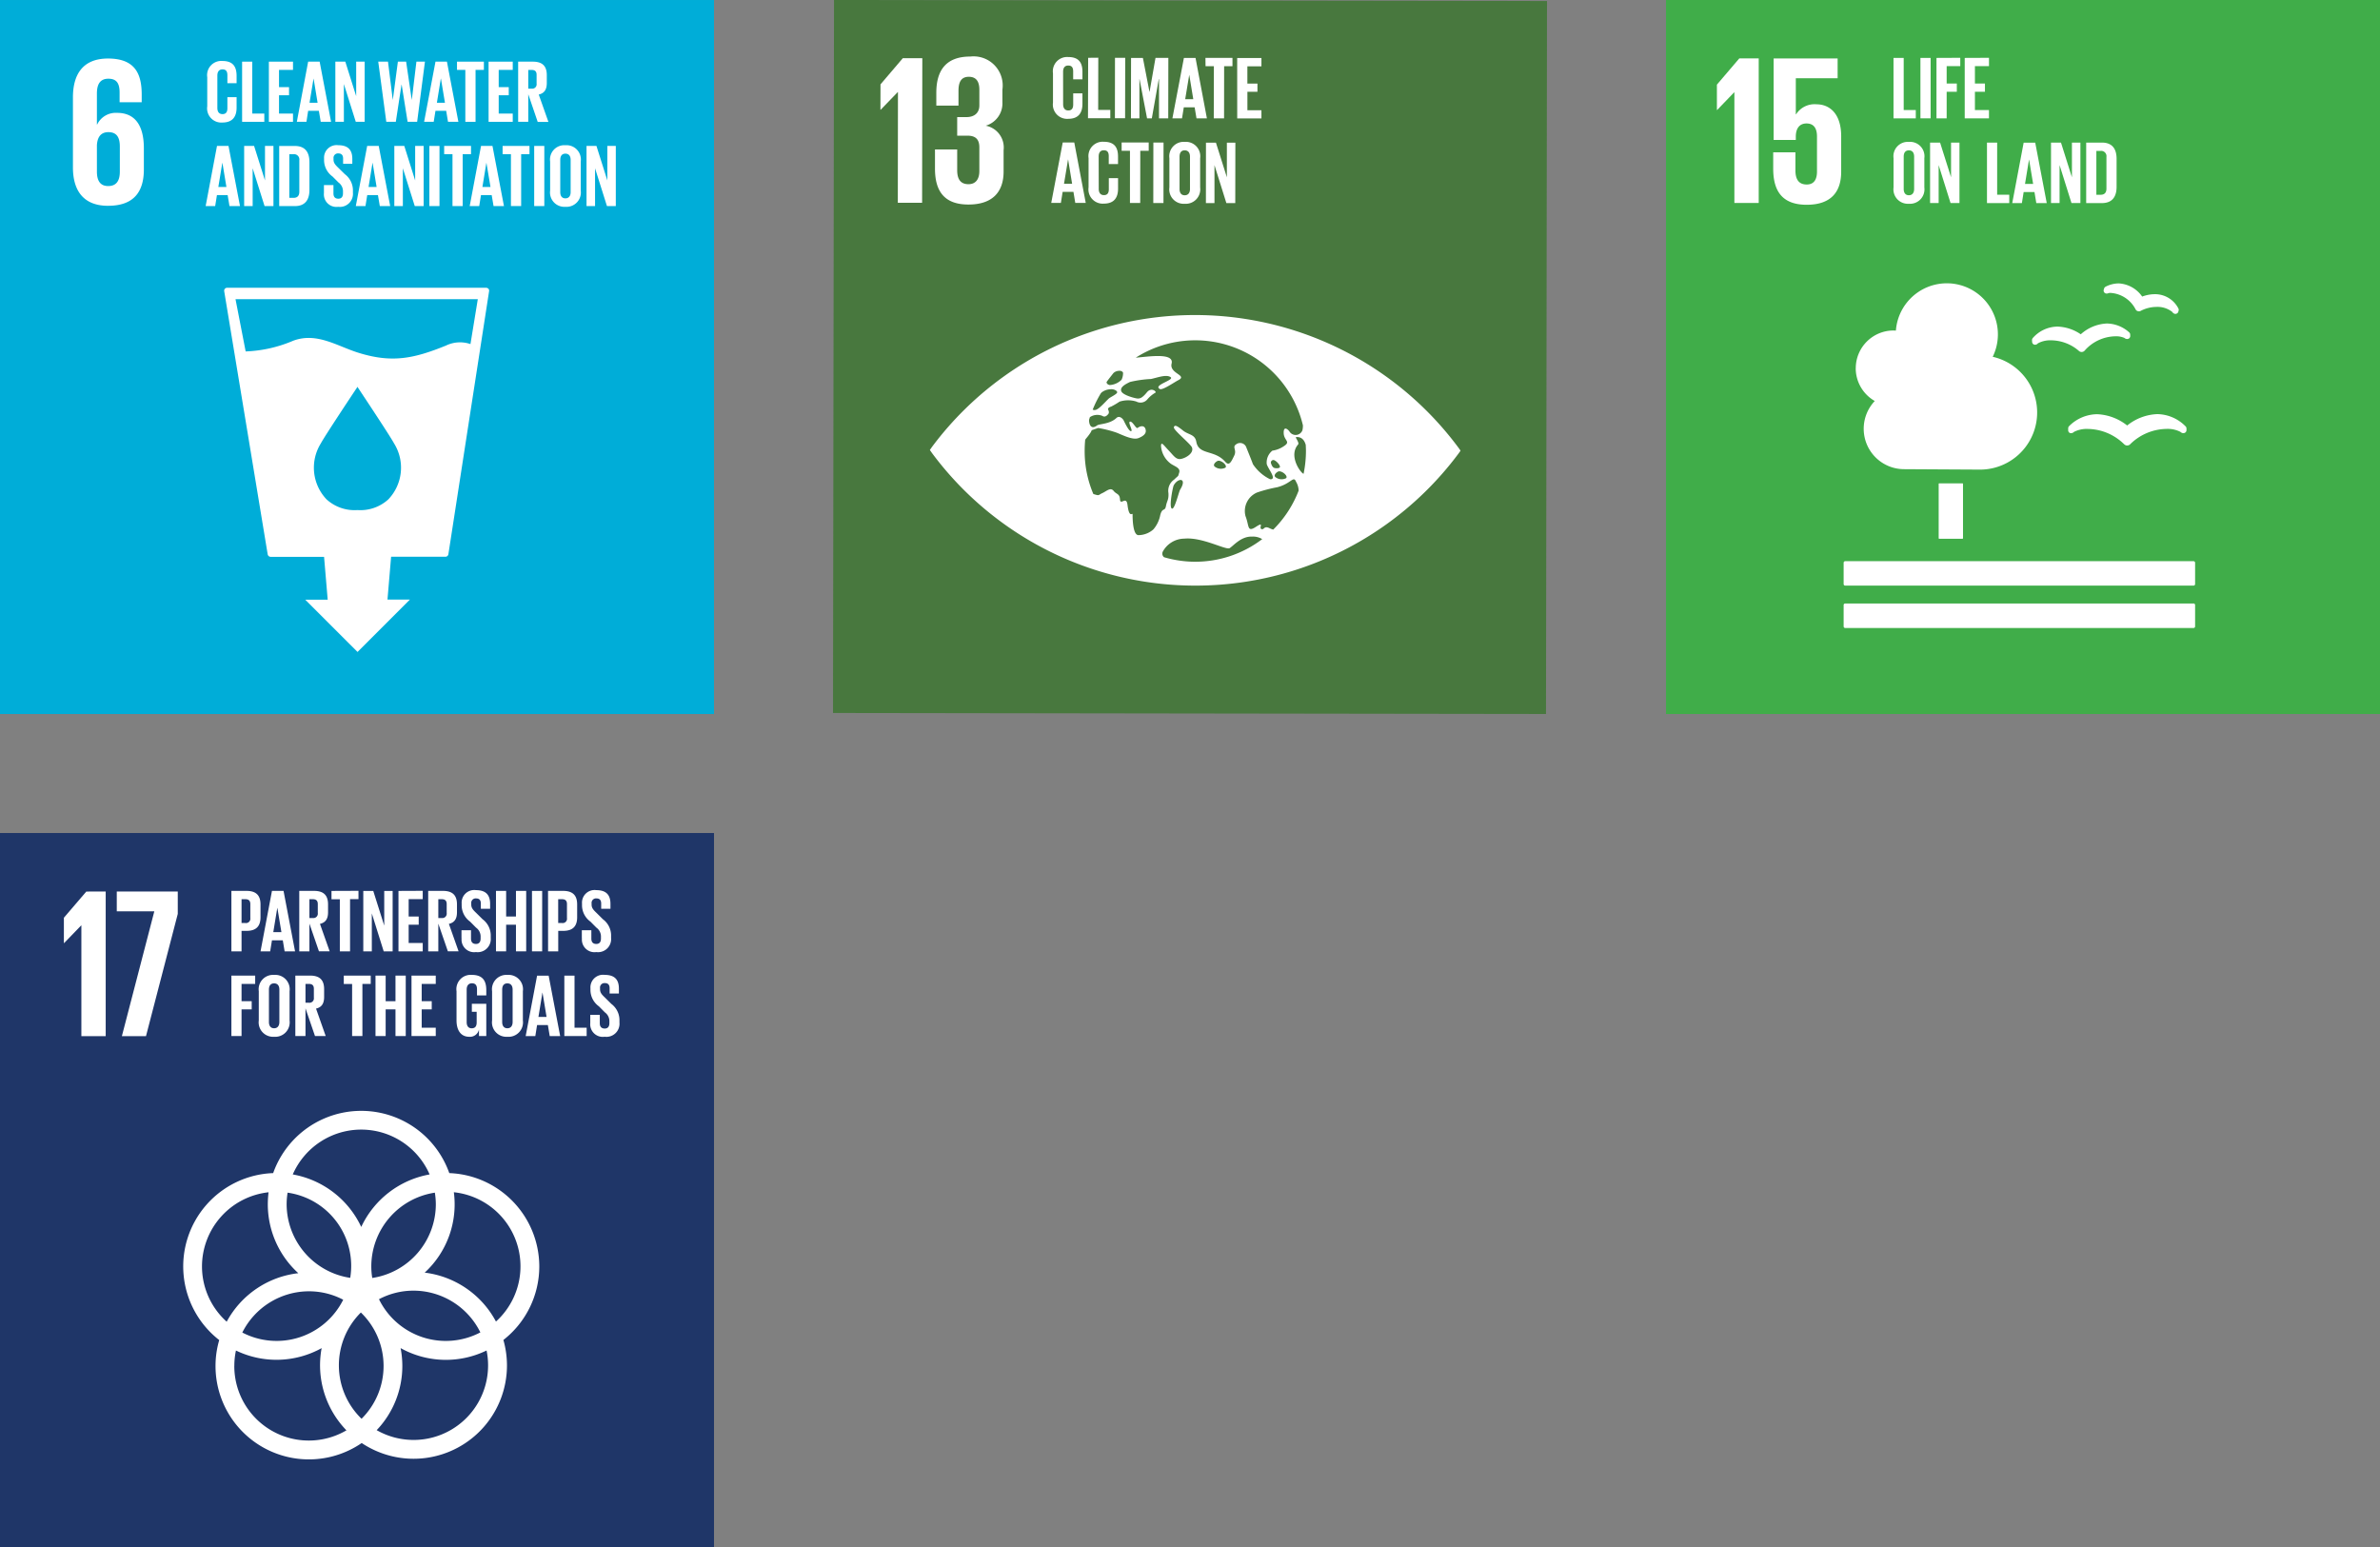 <svg xmlns="http://www.w3.org/2000/svg" xmlns:xlink="http://www.w3.org/1999/xlink" width="199.998" height="130.001" viewBox="0 0 199.998 130.001">
  <rect x="0" y="0" width="199.998" height="130.001" fill="#808080" stroke="none"/>
  <defs>
    <clipPath id="clip-path">
      <rect id="Rectangle_147699" data-name="Rectangle 147699" width="60" height="60" fill="none"/>
    </clipPath>
    <clipPath id="clip-path-2">
      <rect id="Rectangle_147701" data-name="Rectangle 147701" width="59.996" height="59.996" fill="none"/>
    </clipPath>
    <clipPath id="clip-path-3">
      <rect id="Rectangle_147705" data-name="Rectangle 147705" width="59.998" height="59.998" fill="none"/>
    </clipPath>
  </defs>
  <g id="Group_335713" data-name="Group 335713" transform="translate(-487 -1616.999)">
    <g id="Group_334628" data-name="Group 334628" transform="translate(487 1617)">
      <rect id="Rectangle_147696" data-name="Rectangle 147696" width="60" height="60" transform="translate(0 0)" fill="#00add8"/>
      <g id="Group_334591" data-name="Group 334591" transform="translate(0 0)">
        <g id="Group_334590" data-name="Group 334590" clip-path="url(#clip-path)">
          <path id="Path_44158" data-name="Path 44158" d="M28.435,8.082a.257.257,0,0,0-.2-.085H6.481a.246.246,0,0,0-.194.085.259.259,0,0,0-.054.206L9.886,30.395a.259.259,0,0,0,.251.212h4.487l.305,3.6-1.887,0L17.437,38.6l4.4-4.4H19.953l.305-3.6h4.566a.251.251,0,0,0,.248-.218l3.42-22.1a.253.253,0,0,0-.057-.206m-8.409,17.7a3.477,3.477,0,0,1-2.594.9,3.491,3.491,0,0,1-2.6-.9,3.863,3.863,0,0,1-.481-4.7c.351-.656,2.855-4.415,3.069-4.735v-.027l.012.012.009-.012v.027c.209.321,2.715,4.079,3.066,4.735a3.854,3.854,0,0,1-.481,4.7m6.9-13.048a2.7,2.7,0,0,0-2.056.124c-2.7,1.095-4.536,1.491-7.375.6-1.787-.559-3.462-1.73-5.44-1.016a11.193,11.193,0,0,1-4.019.91L7.183,8.956h20.36Z" transform="translate(12.608 16.185)" fill="#fff"/>
          <path id="Path_44159" data-name="Path 44159" d="M4.987,14c2.156,0,3-1.176,3-3.051V9.168c0-1.978-.786-2.976-2.25-2.976a1.734,1.734,0,0,0-1.675.98H4.041v-2.6c0-.732.233-1.249.962-1.249s.946.429.946,1.176v.8H7.806V4.656c0-1.784-.59-3.03-2.836-3.03C2.828,1.626,2.027,3,2.027,4.889v5.884c0,1.875.819,3.23,2.96,3.23M4.041,8.92c.036-.677.321-1.107.962-1.107.7,0,.965.429.965,1.213v2.1c0,.768-.284,1.216-.98,1.216-.68,0-.946-.466-.946-1.216Z" transform="translate(4.102 3.291)" fill="#fff"/>
          <path id="Path_44160" data-name="Path 44160" d="M5.759,5.5V3.058A1.192,1.192,0,0,1,7.026,1.694c.94,0,1.2.523,1.2,1.267v.6H7.452V2.894c0-.314-.106-.493-.411-.493s-.432.218-.432.523V5.637c0,.308.127.523.432.523s.411-.194.411-.493V4.736h.774v.871c0,.726-.3,1.261-1.2,1.261A1.194,1.194,0,0,1,5.759,5.5" transform="translate(11.656 3.428)" fill="#fff"/>
          <path id="Path_44161" data-name="Path 44161" d="M6.728,1.713V6.769H8.594V6.076H7.581V1.713Z" transform="translate(13.617 3.467)" fill="#fff"/>
          <path id="Path_44162" data-name="Path 44162" d="M7.472,1.713V6.769H9.5V6.076H8.325V4.537h.841V3.854H8.325V2.405H9.5V1.713Z" transform="translate(15.122 3.467)" fill="#fff"/>
          <path id="Path_44163" data-name="Path 44163" d="M9.652,3.14h.006l.336,2.026H9.316ZM9.2,1.713,8.249,6.769h.807L9.2,5.844h.9l.157.925h.871l-.962-5.056Z" transform="translate(16.695 3.467)" fill="#fff"/>
          <path id="Path_44164" data-name="Path 44164" d="M11.07,1.713v2.9l-.913-2.9H9.319V6.769h.717V3.594l1,3.175h.747V1.713Z" transform="translate(18.861 3.467)" fill="#fff"/>
          <path id="Path_44165" data-name="Path 44165" d="M12.465,3.645l-.478,3.124h-.8l-.677-5.056h.819l.4,3.205h.006l.426-3.205h.692l.472,3.205h.006l.387-3.205h.717l-.656,5.056h-.8l-.5-3.124Z" transform="translate(21.275 3.467)" fill="#fff"/>
          <path id="Path_44166" data-name="Path 44166" d="M13.189,3.14H13.2l.336,2.026h-.677Zm-.448-1.427-.956,5.056h.807l.148-.925h.9l.154.925h.871l-.962-5.056Z" transform="translate(23.854 3.467)" fill="#fff"/>
          <path id="Path_44167" data-name="Path 44167" d="M12.7,1.713v.692h.7V6.769h.859V2.405h.7V1.713Z" transform="translate(25.703 3.467)" fill="#fff"/>
          <path id="Path_44168" data-name="Path 44168" d="M13.578,1.713V6.769h2.029V6.076H14.428V4.537h.844V3.854h-.844V2.405h1.179V1.713Z" transform="translate(27.48 3.467)" fill="#fff"/>
          <path id="Path_44169" data-name="Path 44169" d="M15.249,4.45V6.769H14.4V1.713h1.237c.856,0,1.17.426,1.17,1.134V3.5c0,.544-.194.865-.677.977l.813,2.3h-.9Zm0-2.041V3.981h.284a.368.368,0,0,0,.417-.417V2.817c0-.275-.127-.408-.417-.408Z" transform="translate(29.142 3.467)" fill="#fff"/>
          <path id="Path_44170" data-name="Path 44170" d="M7.115,5.479h.009L7.46,7.505h-.68ZM6.668,4.055,5.715,9.108h.8l.148-.922h.9l.154.922H8.6L7.635,4.055Z" transform="translate(11.567 8.207)" fill="#fff"/>
          <path id="Path_44171" data-name="Path 44171" d="M8.536,4.055v2.9l-.916-2.9H6.785V9.108H7.5V5.933l1,3.175h.747V4.055Z" transform="translate(13.732 8.207)" fill="#fff"/>
          <path id="Path_44172" data-name="Path 44172" d="M10.3,5.411v2.34c0,.777-.321,1.358-1.228,1.358H7.759V4.056H9.071c.907,0,1.228.572,1.228,1.355M8.966,8.416c.348,0,.484-.209.484-.514V5.256a.444.444,0,0,0-.484-.508H8.609V8.416Z" transform="translate(15.703 8.209)" fill="#fff"/>
          <path id="Path_44173" data-name="Path 44173" d="M9,8.063v-.68H9.8v.7c0,.284.124.448.414.448.269,0,.387-.178.387-.448V7.884a.91.91,0,0,0-.378-.717l-.5-.5A1.7,1.7,0,0,1,9.012,5.32V5.148A1.054,1.054,0,0,1,10.2,4.035c.85,0,1.185.42,1.185,1.149V5.6h-.774V5.157c0-.293-.136-.432-.405-.432a.372.372,0,0,0-.4.414v.106c0,.284.157.448.4.686l.547.535a1.706,1.706,0,0,1,.683,1.312v.245A1.1,1.1,0,0,1,10.2,9.212,1.054,1.054,0,0,1,9,8.063" transform="translate(18.221 8.166)" fill="#fff"/>
          <path id="Path_44174" data-name="Path 44174" d="M11.291,5.479H11.3l.336,2.026h-.677Zm-.448-1.424L9.888,9.108H10.7l.148-.922h.9l.157.922h.871l-.962-5.053Z" transform="translate(20.012 8.207)" fill="#fff"/>
          <path id="Path_44175" data-name="Path 44175" d="M12.709,4.055v2.9l-.913-2.9h-.838V9.108h.717V5.933l1,3.175h.747V4.055Z" transform="translate(22.178 8.207)" fill="#fff"/>
          <rect id="Rectangle_147697" data-name="Rectangle 147697" width="0.85" height="5.053" transform="translate(36.081 12.262)" fill="#fff"/>
          <path id="Path_44176" data-name="Path 44176" d="M12.343,4.055v.692h.7v4.36H13.9V4.747h.7V4.055Z" transform="translate(24.981 8.207)" fill="#fff"/>
          <path id="Path_44177" data-name="Path 44177" d="M14.453,5.479h.006L14.8,7.505h-.68Zm-.448-1.424-.953,5.053h.8l.148-.922h.9l.157.922h.874l-.965-5.053Z" transform="translate(26.418 8.207)" fill="#fff"/>
          <path id="Path_44178" data-name="Path 44178" d="M13.967,4.055v.692h.7v4.36h.859V4.747h.7V4.055Z" transform="translate(28.268 8.207)" fill="#fff"/>
          <rect id="Rectangle_147698" data-name="Rectangle 147698" width="0.85" height="5.053" transform="translate(44.89 12.262)" fill="#fff"/>
          <path id="Path_44179" data-name="Path 44179" d="M15.288,7.846V5.4A1.2,1.2,0,0,1,16.57,4.036,1.205,1.205,0,0,1,17.861,5.4V7.846A1.208,1.208,0,0,1,16.57,9.21a1.207,1.207,0,0,1-1.282-1.364m1.724.133V5.267c0-.305-.133-.523-.441-.523s-.432.218-.432.523V7.979c0,.305.136.52.432.52s.441-.215.441-.52" transform="translate(30.941 8.168)" fill="#fff"/>
          <path id="Path_44180" data-name="Path 44180" d="M18.05,4.055v2.9l-.916-2.9H16.3V9.108h.717V5.933l1,3.175h.744V4.055Z" transform="translate(32.987 8.207)" fill="#fff"/>
        </g>
      </g>
    </g>
    <g id="Group_334629" data-name="Group 334629" transform="translate(557 1617)">
      <rect id="Rectangle_147700" data-name="Rectangle 147700" width="59.914" height="59.915" transform="translate(0 59.913) rotate(-89.919)" fill="#48783e"/>
      <g id="Group_334595" data-name="Group 334595" transform="translate(0 0.001)">
        <g id="Group_334594" data-name="Group 334594" transform="translate(0 0)" clip-path="url(#clip-path-2)">
          <path id="Path_44181" data-name="Path 44181" d="M47.112,19.9a27.57,27.57,0,0,0-44.248-.06c-.067.1-.124.178-.172.248.045.073.106.154.172.251a27.567,27.567,0,0,0,44.245.06c.073-.1.13-.178.175-.251-.045-.07-.1-.154-.172-.248M17.548,14.368c.121-.178.523-.68.572-.744a.7.7,0,0,1,.451-.184c.142-.027.33.051.354.16a1.277,1.277,0,0,1-.127.59,1.543,1.543,0,0,1-.986.444c-.218-.033-.3-.2-.263-.266m-.478.946.048-.054a1.236,1.236,0,0,1,.735-.269c.23-.039.541.079.578.233s-.584.432-.7.538c-.321.3-.826.9-1.119.962a.36.36,0,0,1-.239-.024,9.25,9.25,0,0,1,.692-1.385m4.983,10.26a2.6,2.6,0,0,1-.575,1.188,1.914,1.914,0,0,1-1.267.484c-.423-.03-.481-1.161-.481-1.739,0-.2-.284.393-.429-.816-.094-.774-.593.082-.626-.435s-.284-.414-.544-.735-.584.03-.946.194-.212.242-.723.082l-.033-.015a9.2,9.2,0,0,1-.726-3.62c0-.314.015-.623.045-.928a.876.876,0,0,1,.057-.088c.493-.581.484-.717.484-.717l.544-.187a9.344,9.344,0,0,1,1.524.381c.535.206,1.385.662,1.881.463.357-.148.635-.342.6-.641-.039-.372-.333-.46-.689-.209-.13.091-.408-.562-.629-.529s.269.768.085.8-.559-.768-.623-.9-.354-.448-.611-.206c-.55.523-1.442.487-1.621.623-.544.405-.686-.136-.677-.466.024-.076.045-.151.07-.227a1.118,1.118,0,0,1,1.037-.112c.239.16.411-.042.5-.139s.064-.251,0-.378.121-.224.245-.257a6.46,6.46,0,0,0,.708-.417,2.327,2.327,0,0,1,1.412-.009.744.744,0,0,0,.928-.184,2.574,2.574,0,0,1,.674-.562c.136-.063-.33-.5-.717-.024s-.581.517-.759.517-1.255-.272-1.388-.611.336-.593.735-.783a9.592,9.592,0,0,1,1.757-.248c.565-.121,1.285-.405,1.648-.157s-1.518.668-.9,1c.221.121,1.213-.572,1.554-.747.8-.411-.777-.55-.568-1.388.233-.946-1.932-.584-3.012-.5a9.3,9.3,0,0,1,14.046,5.682,1.627,1.627,0,0,1-.045.429.609.609,0,0,1-1.092.082c-.094-.136-.49-.514-.478.133s.626.711.03,1.1a2.262,2.262,0,0,1-.98.387,1.269,1.269,0,0,0-.475,1.116c.067.357.913,1.327.284,1.288a3.655,3.655,0,0,1-1.442-1.264c-.19-.511-.4-1.016-.553-1.4a.553.553,0,0,0-.874-.26c-.333.227.091.454-.148.94s-.408.913-.756.514c-.907-1.043-2.229-.532-2.431-1.69-.112-.626-.653-.568-1.1-.922s-.708-.547-.783-.29c-.067.224,1.418,1.406,1.524,1.708.157.451-.448.844-.889.949s-.635-.248-1.067-.7-.62-.771-.65-.417a2.029,2.029,0,0,0,.85,1.545c.375.239.8.348.677.735s0,.166-.426.584a1.136,1.136,0,0,0-.475,1.134c.03.581-.121.614-.212,1.095s-.3.067-.484.774m9.982-3.7c.314-.024.783.408.6.575a.834.834,0,0,1-.886-.082c-.233-.181.148-.484.287-.493m-.393-.287c-.1-.036-.19-.133-.266-.36a.211.211,0,0,1,.305-.269c.19.1.438.384.438.535s-.375.133-.478.094m-4.106-.021a.839.839,0,0,1-.889-.082c-.233-.181.151-.484.29-.5.311-.027.783.411.6.578m-3.8,1.842c-.127.209-.481,1.772-.714,1.591s.1-1.814.166-1.938c.369-.674,1.161-.641.547.348m1.258,6.066a9.318,9.318,0,0,1-2.616-.381.383.383,0,0,1-.112-.454,2.077,2.077,0,0,1,1.823-1.107c1.509-.145,3.489.983,3.8.8s.956-1.01,1.893-.971a1.479,1.479,0,0,1,.847.212,9.282,9.282,0,0,1-5.639,1.9m6.562-2.7a1.74,1.74,0,0,1-.29-.109c-.508-.257-.448.154-.7.063s.284-.671-.466-.184-.547-.076-.871-.9a1.692,1.692,0,0,1,.968-1.987,11.966,11.966,0,0,1,1.687-.441c1.119-.278,1.355-.943,1.557-.538.036.076.076.148.109.215a1.5,1.5,0,0,1,.142.608,9.3,9.3,0,0,1-2.138,3.278m2.555-4.693c-.248-.067-1.291-1.512-.463-2.461.136-.157-.278-.617-.166-.626.454-.036.692.245.81.65.009.178.018.357.018.538a9.561,9.561,0,0,1-.2,1.9" transform="translate(5.448 17.721)" fill="#fff"/>
          <path id="Path_44182" data-name="Path 44182" d="M4.838,1.619,4.82,13.766l-2.041,0,.012-9.3H2.772L1.339,5.949H1.318l.006-2.132L3.2,1.616Z" transform="translate(2.667 3.271)" fill="#fff"/>
          <path id="Path_44183" data-name="Path 44183" d="M8.5,4.353V5.408A1.95,1.95,0,0,1,7.1,7.38,1.862,1.862,0,0,1,8.6,9.439l0,1.793c0,1.684-.9,2.776-2.957,2.773-2.08,0-2.812-1.185-2.809-3.03v-1.6l1.866,0,0,1.739c0,.717.248,1.182.949,1.182.623,0,.91-.444.913-1.092v-2c0-.647-.284-.986-1-.986l-.862,0,0-1.56.771,0c.662,0,1.092-.339,1.092-.986l0-1.306c0-.662-.233-1.092-.877-1.095s-.877.429-.877,1.182l0,1.237-1.863,0V4.613c0-1.79.738-3.045,2.851-3.042A2.445,2.445,0,0,1,8.5,4.353" transform="translate(5.735 3.18)" fill="#fff"/>
          <path id="Path_44184" data-name="Path 44184" d="M6.113,5.412l0-2.458a1.2,1.2,0,0,1,1.276-1.37c.943,0,1.207.526,1.2,1.276v.6h-.78l0-.668c0-.311-.106-.493-.414-.493s-.432.218-.432.523L6.966,5.548c0,.308.13.526.435.526s.411-.2.411-.5l0-.937.777,0v.877c0,.726-.3,1.267-1.207,1.264A1.2,1.2,0,0,1,6.113,5.412" transform="translate(12.372 3.206)" fill="#fff"/>
          <path id="Path_44185" data-name="Path 44185" d="M7.1,1.606,7.086,6.683l1.875,0v-.7H7.942l.009-4.385Z" transform="translate(14.341 3.25)" fill="#fff"/>
          <path id="Path_44186" data-name="Path 44186" d="M7.84,1.606,7.834,6.683l.856,0L8.7,1.606Z" transform="translate(15.855 3.25)" fill="#fff"/>
          <path id="Path_44187" data-name="Path 44187" d="M10.639,3.394h-.021l-.584,3.3h-.4l-.632-3.3H8.991l0,3.3H8.28l.009-5.08.995,0L9.837,4.47h.006l.5-2.861h1.08l-.009,5.083-.777,0Z" transform="translate(16.757 3.252)" fill="#fff"/>
          <path id="Path_44188" data-name="Path 44188" d="M10.844,3.041h.006l.336,2.038h-.68ZM9.432,6.688h.807l.151-.928H11.3l.157.931h.874l-.956-5.08-.977,0Z" transform="translate(19.089 3.255)" fill="#fff"/>
          <path id="Path_44189" data-name="Path 44189" d="M10.353,2.307h.7l-.009,4.382.865,0,.006-4.385.7,0v-.7l-2.271,0Z" transform="translate(20.953 3.256)" fill="#fff"/>
          <path id="Path_44190" data-name="Path 44190" d="M11.233,6.691l2.035,0V6L12.089,6V4.45h.844l0-.686-.847,0,0-1.454,1.182,0,0-.7-2.038,0Z" transform="translate(22.734 3.26)" fill="#fff"/>
          <path id="Path_44191" data-name="Path 44191" d="M7.138,7.426l.339-2.038h.006l.336,2.041ZM7.03,3.958,6.065,9.035h.81l.148-.928h.907l.154.931h.88L8,3.958Z" transform="translate(12.274 8.011)" fill="#fff"/>
          <path id="Path_44192" data-name="Path 44192" d="M7.1,7.767l0-2.458a1.2,1.2,0,0,1,1.276-1.37c.943,0,1.207.526,1.2,1.276v.6h-.78l0-.668c0-.311-.106-.493-.414-.493s-.432.218-.432.523L7.956,7.9c0,.305.13.523.435.523s.411-.194.411-.493l0-.934h.777v.877c0,.726-.3,1.267-1.207,1.264A1.2,1.2,0,0,1,7.1,7.767" transform="translate(14.375 7.972)" fill="#fff"/>
          <path id="Path_44193" data-name="Path 44193" d="M8.021,4.655l.7,0L8.72,9.04h.862l.006-4.382h.708v-.7H8.021Z" transform="translate(16.233 8.014)" fill="#fff"/>
          <path id="Path_44194" data-name="Path 44194" d="M8.907,3.961,8.9,9.041h.856l.006-5.08Z" transform="translate(18.014 8.016)" fill="#fff"/>
          <path id="Path_44195" data-name="Path 44195" d="M9.348,7.77l0-2.458a1.21,1.21,0,0,1,1.291-1.37,1.211,1.211,0,0,1,1.294,1.373l0,2.458a1.217,1.217,0,0,1-1.3,1.37A1.21,1.21,0,0,1,9.348,7.77m1.73.136,0-2.727c0-.305-.133-.523-.441-.526s-.432.218-.435.526l0,2.727c0,.305.133.523.432.523s.445-.215.445-.523" transform="translate(18.919 7.978)" fill="#fff"/>
          <path id="Path_44196" data-name="Path 44196" d="M10.363,9.043h.72V5.853l1,3.193h.747l.009-5.08h-.714l0,2.912-.919-2.912-.838,0Z" transform="translate(20.973 8.02)" fill="#fff"/>
        </g>
      </g>
    </g>
    <g id="Group_334630" data-name="Group 334630" transform="translate(627 1617)">
      <rect id="Rectangle_147702" data-name="Rectangle 147702" width="59.998" height="59.998" transform="translate(0 0)" fill="#40ad49"/>
      <g id="Group_334597" data-name="Group 334597" transform="translate(0 0)">
        <g id="Group_334596" data-name="Group 334596" clip-path="url(#clip-path-3)">
          <path id="Rectangle_147703" data-name="Rectangle 147703" d="M.044,0H2a.045.045,0,0,1,.045.045V4.612A.045.045,0,0,1,2,4.657H.044A.044.044,0,0,1,0,4.613V.044A.044.044,0,0,1,.044,0Z" transform="translate(22.912 40.615)" fill="#fff"/>
          <path id="Path_44197" data-name="Path 44197" d="M34.338,15.594H5.069a.138.138,0,0,0-.133.139V17.52a.132.132,0,0,0,.133.13H34.338a.132.132,0,0,0,.133-.13V15.733a.138.138,0,0,0-.133-.139" transform="translate(9.99 31.561)" fill="#fff"/>
          <path id="Path_44198" data-name="Path 44198" d="M34.338,16.77H5.069a.132.132,0,0,0-.133.133V18.7a.132.132,0,0,0,.133.13H34.338a.132.132,0,0,0,.133-.13V16.9a.132.132,0,0,0-.133-.133" transform="translate(9.99 33.942)" fill="#fff"/>
          <path id="Path_44199" data-name="Path 44199" d="M16.138,12.465a4.347,4.347,0,0,0-2.531-.953,3.38,3.38,0,0,0-2.353,1,.257.257,0,0,0-.079.181v.16a.254.254,0,0,0,.085.2.237.237,0,0,0,.209.048l.054-.012a.443.443,0,0,0,.145-.094,2.364,2.364,0,0,1,1.173-.245,4.435,4.435,0,0,1,3.015,1.264l.027.024a.354.354,0,0,0,.5,0l.024-.024a4.433,4.433,0,0,1,3.018-1.267,2.369,2.369,0,0,1,1.176.245.454.454,0,0,0,.163.1.372.372,0,0,0,.169,0,.249.249,0,0,0,.184-.239v-.142a.25.25,0,0,0-.079-.181,3.392,3.392,0,0,0-2.377-1.025,4.287,4.287,0,0,0-2.528.956" transform="translate(22.62 23.294)" fill="#fff"/>
          <path id="Path_44200" data-name="Path 44200" d="M12.328,8.153a.234.234,0,0,0-.127.154l-.03.1a.249.249,0,0,0,.039.221.246.246,0,0,0,.181.1.146.146,0,0,0,.036,0,.273.273,0,0,0,.139-.036.756.756,0,0,1,.178-.018,2.543,2.543,0,0,1,2.093,1.364l.009.018a.3.3,0,0,0,.187.151.434.434,0,0,0,.094.015.312.312,0,0,0,.145-.036l.021-.012A2.931,2.931,0,0,1,16.6,9.85a2,2,0,0,1,1.334.426.313.313,0,0,0,.1.109.536.536,0,0,0,.094.045l.042.006.027,0a.226.226,0,0,0,.115-.03.241.241,0,0,0,.124-.148l.024-.088a.177.177,0,0,0,.012-.07.256.256,0,0,0-.033-.127,2.2,2.2,0,0,0-1.987-1.191,3.08,3.08,0,0,0-1.052.2,2.564,2.564,0,0,0-1.975-1.107,2.441,2.441,0,0,0-1.1.278" transform="translate(24.613 15.939)" fill="#fff"/>
          <path id="Path_44201" data-name="Path 44201" d="M10.171,10.4l.009.133a.25.25,0,0,0,.115.2.24.24,0,0,0,.2.027l.045-.012a.322.322,0,0,0,.124-.094A2.157,2.157,0,0,1,11.78,10.4a3.614,3.614,0,0,1,2.313.874l.021.021a.345.345,0,0,0,.227.085h.018a.336.336,0,0,0,.233-.112l.018-.021a3.517,3.517,0,0,1,2.567-1.185,1.732,1.732,0,0,1,.762.139.328.328,0,0,0,.151.079.333.333,0,0,0,.109.009l.06-.015a.249.249,0,0,0,.166-.251L18.42,9.9a.25.25,0,0,0-.091-.175,2.864,2.864,0,0,0-1.869-.738,3.494,3.494,0,0,0-2.192.907,3.662,3.662,0,0,0-1.953-.647,2.8,2.8,0,0,0-2.077.959.265.265,0,0,0-.067.187" transform="translate(20.585 18.197)" fill="#fff"/>
          <path id="Path_44202" data-name="Path 44202" d="M5.273,15.005a3.172,3.172,0,0,1,3.172-3.172c.07,0,.136.006.2.009a4.292,4.292,0,1,1,8.137,2.2,4.8,4.8,0,0,1-1.04,9.48c-.194,0-6.4-.036-6.4-.036A3.395,3.395,0,0,1,6.87,17.757a3.17,3.17,0,0,1-1.6-2.752" transform="translate(10.672 15.939)" fill="#fff"/>
          <path id="Path_44203" data-name="Path 44203" d="M1.414,3.827V5.959h.018L2.865,4.472h.018v9.3H4.928V1.623H3.295Z" transform="translate(2.862 3.285)" fill="#fff"/>
          <path id="Path_44204" data-name="Path 44204" d="M6.617,5.477A1.841,1.841,0,0,0,4.9,6.317H4.878V3.29H8.392V1.624H3.015V8.47H4.878V8.2c0-.717.324-1.113.9-1.113.629,0,.88.432.88,1.095v2.939c0,.647-.233,1.095-.862,1.095-.7,0-.95-.469-.95-1.185V9.51H2.979v1.379c0,1.848.735,3.03,2.812,3.03,2.062,0,2.9-1.095,2.9-2.779V8.165c0-1.917-.983-2.688-2.077-2.688" transform="translate(6.029 3.287)" fill="#fff"/>
          <path id="Path_44205" data-name="Path 44205" d="M6.322,1.609v5.08H8.194v-.7H7.178V1.609Z" transform="translate(12.795 3.257)" fill="#fff"/>
          <rect id="Rectangle_147704" data-name="Rectangle 147704" width="0.856" height="5.077" transform="translate(21.379 4.866)" fill="#fff"/>
          <path id="Path_44206" data-name="Path 44206" d="M7.516,1.609v5.08h.856V4.452h.853V3.759H8.372V2.3H9.515v-.7Z" transform="translate(15.212 3.257)" fill="#fff"/>
          <path id="Path_44207" data-name="Path 44207" d="M8.3,1.609v5.08h2.038v-.7H9.157V4.452H10V3.759H9.157V2.3h1.182v-.7Z" transform="translate(16.801 3.257)" fill="#fff"/>
          <path id="Path_44208" data-name="Path 44208" d="M6.323,7.771V5.313a1.208,1.208,0,0,1,1.288-1.37,1.21,1.21,0,0,1,1.3,1.37V7.771a1.214,1.214,0,0,1-1.3,1.37,1.212,1.212,0,0,1-1.288-1.37m1.73.133V5.18c0-.308-.133-.526-.441-.526s-.435.218-.435.526V7.9c0,.308.136.526.435.526s.441-.218.441-.526" transform="translate(12.797 7.98)" fill="#fff"/>
          <path id="Path_44209" data-name="Path 44209" d="M9.1,3.963V6.878L8.179,3.963H7.338V9.04h.72V5.853l1,3.187h.75V3.963Z" transform="translate(14.852 8.021)" fill="#fff"/>
          <path id="Path_44210" data-name="Path 44210" d="M8.919,3.963v5.08h1.872v-.7H9.775V3.963Z" transform="translate(18.052 8.021)" fill="#fff"/>
          <path id="Path_44211" data-name="Path 44211" d="M11.028,5.4h.009l.339,2.038h-.683Zm-.448-1.433-.959,5.08h.81l.148-.928h.91l.154.928h.877l-.968-5.08Z" transform="translate(19.474 8.019)" fill="#fff"/>
          <path id="Path_44212" data-name="Path 44212" d="M12.458,3.963V6.878l-.919-2.915H10.7V9.04h.72V5.853l1,3.187h.75V3.963Z" transform="translate(21.652 8.021)" fill="#fff"/>
          <path id="Path_44213" data-name="Path 44213" d="M14.231,5.329v2.35c0,.78-.321,1.367-1.237,1.367H11.676V3.962h1.318c.916,0,1.237.578,1.237,1.367m-1.34,3.018c.351,0,.487-.209.487-.517V5.169a.445.445,0,0,0-.487-.508h-.36V8.347Z" transform="translate(23.632 8.019)" fill="#fff"/>
        </g>
      </g>
    </g>
    <g id="Group_334633" data-name="Group 334633" transform="translate(487 1687)">
      <rect id="Rectangle_147727" data-name="Rectangle 147727" width="60" height="60" transform="translate(0 0)" fill="#1f3668"/>
      <g id="Group_334632" data-name="Group 334632" transform="translate(0 0)">
        <g id="Group_334631" data-name="Group 334631" clip-path="url(#clip-path)">
          <path id="Path_44369" data-name="Path 44369" d="M35.016,20.8a7.861,7.861,0,0,0-7.563-7.844,7.85,7.85,0,0,0-14.8,0A7.846,7.846,0,0,0,8.12,26.987a7.717,7.717,0,0,0-.311,2.177,7.846,7.846,0,0,0,12.284,6.474A7.847,7.847,0,0,0,32.3,29.113a7.88,7.88,0,0,0-.3-2.135A7.849,7.849,0,0,0,35.016,20.8m-8.694-5.232a6.275,6.275,0,0,1-5.343,6.2A5.96,5.96,0,0,1,20.9,20.8,6.272,6.272,0,0,1,26.24,14.6a6.314,6.314,0,0,1,.082.962M20.08,33.6a6.251,6.251,0,0,1-.057-8.93,6.244,6.244,0,0,1,.057,8.93m-6.214-19a6.214,6.214,0,0,1,5.262,7.158,6.275,6.275,0,0,1-5.343-6.2,5.952,5.952,0,0,1,.082-.962m4.672,9a6.253,6.253,0,0,1-8.479,2.758,6.276,6.276,0,0,1,5.6-3.466,6.187,6.187,0,0,1,2.876.708m3.009-.042a6.2,6.2,0,0,1,2.9-.72,6.273,6.273,0,0,1,5.619,3.508,6.247,6.247,0,0,1-8.519-2.788M20.053,9.3A6.273,6.273,0,0,1,25.8,13.068a7.874,7.874,0,0,0-5.746,4.412A7.873,7.873,0,0,0,14.3,13.068,6.281,6.281,0,0,1,20.053,9.3M6.672,20.8a6.275,6.275,0,0,1,5.594-6.233,8.431,8.431,0,0,0-.064,1,7.841,7.841,0,0,0,2.564,5.8,7.854,7.854,0,0,0-6.018,4.076A6.239,6.239,0,0,1,6.672,20.8M9.39,29.165a6.111,6.111,0,0,1,.136-1.3,7.837,7.837,0,0,0,7.2-.2,7.852,7.852,0,0,0,2.084,6.907,6.259,6.259,0,0,1-9.423-5.41m21.326-.051a6.26,6.26,0,0,1-9.362,5.446,7.81,7.81,0,0,0,2.156-5.395,7.94,7.94,0,0,0-.145-1.5,7.82,7.82,0,0,0,7.224.2,6.156,6.156,0,0,1,.127,1.255M25.387,21.32a7.8,7.8,0,0,0,2.449-6.756A6.259,6.259,0,0,1,31.375,25.43a7.864,7.864,0,0,0-5.988-4.11" transform="translate(10.302 15.622)" fill="#fff"/>
          <path id="Path_44370" data-name="Path 44370" d="M5.289,1.625V13.779H3.245v-9.3H3.227L1.793,5.961H1.775V3.83l1.884-2.2Z" transform="translate(3.593 3.289)" fill="#fff"/>
          <path id="Path_44371" data-name="Path 44371" d="M3.245,1.625H8.371V3.506L5.7,13.779H3.674L6.4,3.291H3.245Z" transform="translate(6.568 3.289)" fill="#fff"/>
          <path id="Path_44372" data-name="Path 44372" d="M6.43,1.608H7.7c.859,0,1.176.429,1.176,1.14V3.819c0,.714-.318,1.149-1.176,1.149H7.283V6.691H6.43Zm.853.7v2H7.6a.365.365,0,0,0,.42-.417V2.718c0-.278-.127-.411-.42-.411Z" transform="translate(13.015 3.255)" fill="#fff"/>
          <path id="Path_44373" data-name="Path 44373" d="M8.646,3.041h.009l.339,2.035H8.311ZM8.2,1.608,7.24,6.688h.81L8.2,5.76h.91l.154.928h.877l-.968-5.08Z" transform="translate(14.654 3.255)" fill="#fff"/>
          <path id="Path_44374" data-name="Path 44374" d="M9.169,4.36V6.688H8.316V1.608H9.559c.862,0,1.176.426,1.176,1.14V3.4c0,.547-.2.868-.68.98l.816,2.307h-.9Zm0-2.053V3.888h.284a.371.371,0,0,0,.42-.42v-.75c0-.278-.127-.411-.42-.411Z" transform="translate(16.832 3.255)" fill="#fff"/>
          <path id="Path_44375" data-name="Path 44375" d="M9.212,1.609v.7h.7V6.686h.859V2.3h.708v-.7Z" transform="translate(18.645 3.257)" fill="#fff"/>
          <path id="Path_44376" data-name="Path 44376" d="M11.855,1.609V4.524l-.922-2.915h-.838V6.686h.717V3.5l1,3.19h.75V1.609Z" transform="translate(20.433 3.257)" fill="#fff"/>
          <path id="Path_44377" data-name="Path 44377" d="M11.073,1.609V6.686h2.038v-.7H11.929V4.449h.844V3.759h-.844V2.3h1.182v-.7Z" transform="translate(22.412 3.257)" fill="#fff"/>
          <path id="Path_44378" data-name="Path 44378" d="M12.751,4.36V6.688H11.9V1.608h1.243c.862,0,1.176.426,1.176,1.14V3.4c0,.547-.2.868-.68.98l.816,2.307h-.9Zm0-2.053V3.888h.284a.371.371,0,0,0,.42-.42v-.75c0-.278-.127-.411-.42-.411Z" transform="translate(24.082 3.255)" fill="#fff"/>
          <path id="Path_44379" data-name="Path 44379" d="M12.824,5.635v-.68h.8v.7c0,.284.127.451.42.451.269,0,.387-.181.387-.451V5.457a.914.914,0,0,0-.381-.72l-.5-.505a1.7,1.7,0,0,1-.711-1.355V2.7a1.058,1.058,0,0,1,1.2-1.116c.853,0,1.191.42,1.191,1.155v.411h-.78V2.711c0-.29-.133-.432-.4-.432a.374.374,0,0,0-.405.42v.1c0,.287.157.451.405.689l.547.541a1.707,1.707,0,0,1,.686,1.318V5.6a1.1,1.1,0,0,1-1.243,1.188,1.057,1.057,0,0,1-1.207-1.152" transform="translate(25.956 3.216)" fill="#fff"/>
          <path id="Path_44380" data-name="Path 44380" d="M15.461,1.608V3.761h-.826V1.608h-.853v5.08h.853V4.451h.826V6.688h.859V1.608Z" transform="translate(27.897 3.255)" fill="#fff"/>
          <rect id="Rectangle_147728" data-name="Rectangle 147728" width="0.856" height="5.077" transform="translate(44.704 4.866)" fill="#fff"/>
          <path id="Path_44381" data-name="Path 44381" d="M15.229,1.608H16.5c.859,0,1.176.429,1.176,1.14V3.819c0,.714-.318,1.149-1.176,1.149h-.414V6.691h-.853Zm.853.7v2H16.4a.365.365,0,0,0,.42-.417V2.718c0-.278-.127-.411-.42-.411Z" transform="translate(30.824 3.255)" fill="#fff"/>
          <path id="Path_44382" data-name="Path 44382" d="M16.168,5.635v-.68h.8v.7c0,.284.127.451.42.451.269,0,.387-.181.387-.451V5.457a.914.914,0,0,0-.381-.72l-.5-.505a1.7,1.7,0,0,1-.711-1.355V2.7a1.058,1.058,0,0,1,1.2-1.116c.853,0,1.191.42,1.191,1.155v.411h-.78V2.711c0-.29-.133-.432-.4-.432a.374.374,0,0,0-.405.42v.1c0,.287.157.451.405.689l.544.541a1.7,1.7,0,0,1,.689,1.318V5.6a1.1,1.1,0,0,1-1.243,1.188,1.057,1.057,0,0,1-1.207-1.152" transform="translate(32.725 3.216)" fill="#fff"/>
          <path id="Path_44383" data-name="Path 44383" d="M6.43,3.963V9.04h.853V6.8h.853V6.113H7.283V4.659H8.429v-.7Z" transform="translate(13.015 8.021)" fill="#fff"/>
          <path id="Path_44384" data-name="Path 44384" d="M7.191,7.771V5.313a1.208,1.208,0,0,1,1.288-1.37,1.21,1.21,0,0,1,1.3,1.37V7.771a1.214,1.214,0,0,1-1.3,1.37,1.212,1.212,0,0,1-1.288-1.37m1.73.133V5.177c0-.305-.133-.523-.442-.523s-.435.218-.435.523V7.9c0,.308.136.526.435.526s.442-.218.442-.526" transform="translate(14.555 7.981)" fill="#fff"/>
          <path id="Path_44385" data-name="Path 44385" d="M9.06,6.714V9.042H8.207V3.962H9.45c.862,0,1.176.426,1.176,1.14v.653c0,.547-.2.868-.68.98l.813,2.307h-.9Zm0-2.053V6.242h.284a.371.371,0,0,0,.42-.42v-.75c0-.278-.127-.411-.42-.411Z" transform="translate(16.611 8.019)" fill="#fff"/>
          <path id="Path_44386" data-name="Path 44386" d="M9.553,3.963v.7h.7V9.04h.865V4.659h.7v-.7Z" transform="translate(19.336 8.021)" fill="#fff"/>
          <path id="Path_44387" data-name="Path 44387" d="M12.113,3.962V6.115h-.826V3.962h-.853v5.08h.853V6.8h.826V9.042h.862V3.962Z" transform="translate(21.121 8.019)" fill="#fff"/>
          <path id="Path_44388" data-name="Path 44388" d="M11.435,3.963V9.04h2.038v-.7H12.291V6.8h.844V6.113h-.844V4.659h1.182v-.7Z" transform="translate(23.145 8.021)" fill="#fff"/>
          <path id="Path_44389" data-name="Path 44389" d="M13.974,6.37h1.213V9.083h-.614V8.529a.769.769,0,0,1-.816.614c-.735,0-1.071-.584-1.071-1.373V5.315a1.2,1.2,0,0,1,1.279-1.373c.944,0,1.222.523,1.222,1.276v.448h-.78V5.149c0-.315-.118-.5-.423-.5s-.445.218-.445.526V7.907c0,.308.127.523.42.523.278,0,.42-.157.42-.487v-.9h-.405Z" transform="translate(25.677 7.979)" fill="#fff"/>
          <path id="Path_44390" data-name="Path 44390" d="M13.674,7.771V5.313a1.208,1.208,0,0,1,1.288-1.37,1.21,1.21,0,0,1,1.3,1.37V7.771a1.214,1.214,0,0,1-1.3,1.37,1.212,1.212,0,0,1-1.288-1.37M15.4,7.9V5.177c0-.305-.133-.523-.442-.523s-.435.218-.435.523V7.9c0,.308.136.526.435.526s.442-.218.442-.526" transform="translate(27.677 7.981)" fill="#fff"/>
          <path id="Path_44391" data-name="Path 44391" d="M16.014,5.4h.009l.339,2.035h-.683Zm-.448-1.433-.959,5.08h.81l.148-.928h.907l.157.928h.877l-.968-5.08Z" transform="translate(29.567 8.019)" fill="#fff"/>
          <path id="Path_44392" data-name="Path 44392" d="M15.682,3.963V9.04h1.875v-.7H16.538V3.963Z" transform="translate(31.741 8.021)" fill="#fff"/>
          <path id="Path_44393" data-name="Path 44393" d="M16.4,7.988V7.3h.8V8c0,.284.127.451.42.451.269,0,.387-.181.387-.451V7.81a.914.914,0,0,0-.381-.72l-.5-.505a1.7,1.7,0,0,1-.711-1.355V5.058a1.058,1.058,0,0,1,1.2-1.116c.853,0,1.191.42,1.191,1.155v.411h-.78V5.064c0-.29-.133-.432-.4-.432a.374.374,0,0,0-.405.42v.1c0,.287.157.451.405.689l.547.541A1.707,1.707,0,0,1,18.853,7.7v.248A1.1,1.1,0,0,1,17.611,9.14,1.057,1.057,0,0,1,16.4,7.988" transform="translate(33.202 7.979)" fill="#fff"/>
        </g>
      </g>
    </g>
  </g>
</svg>

